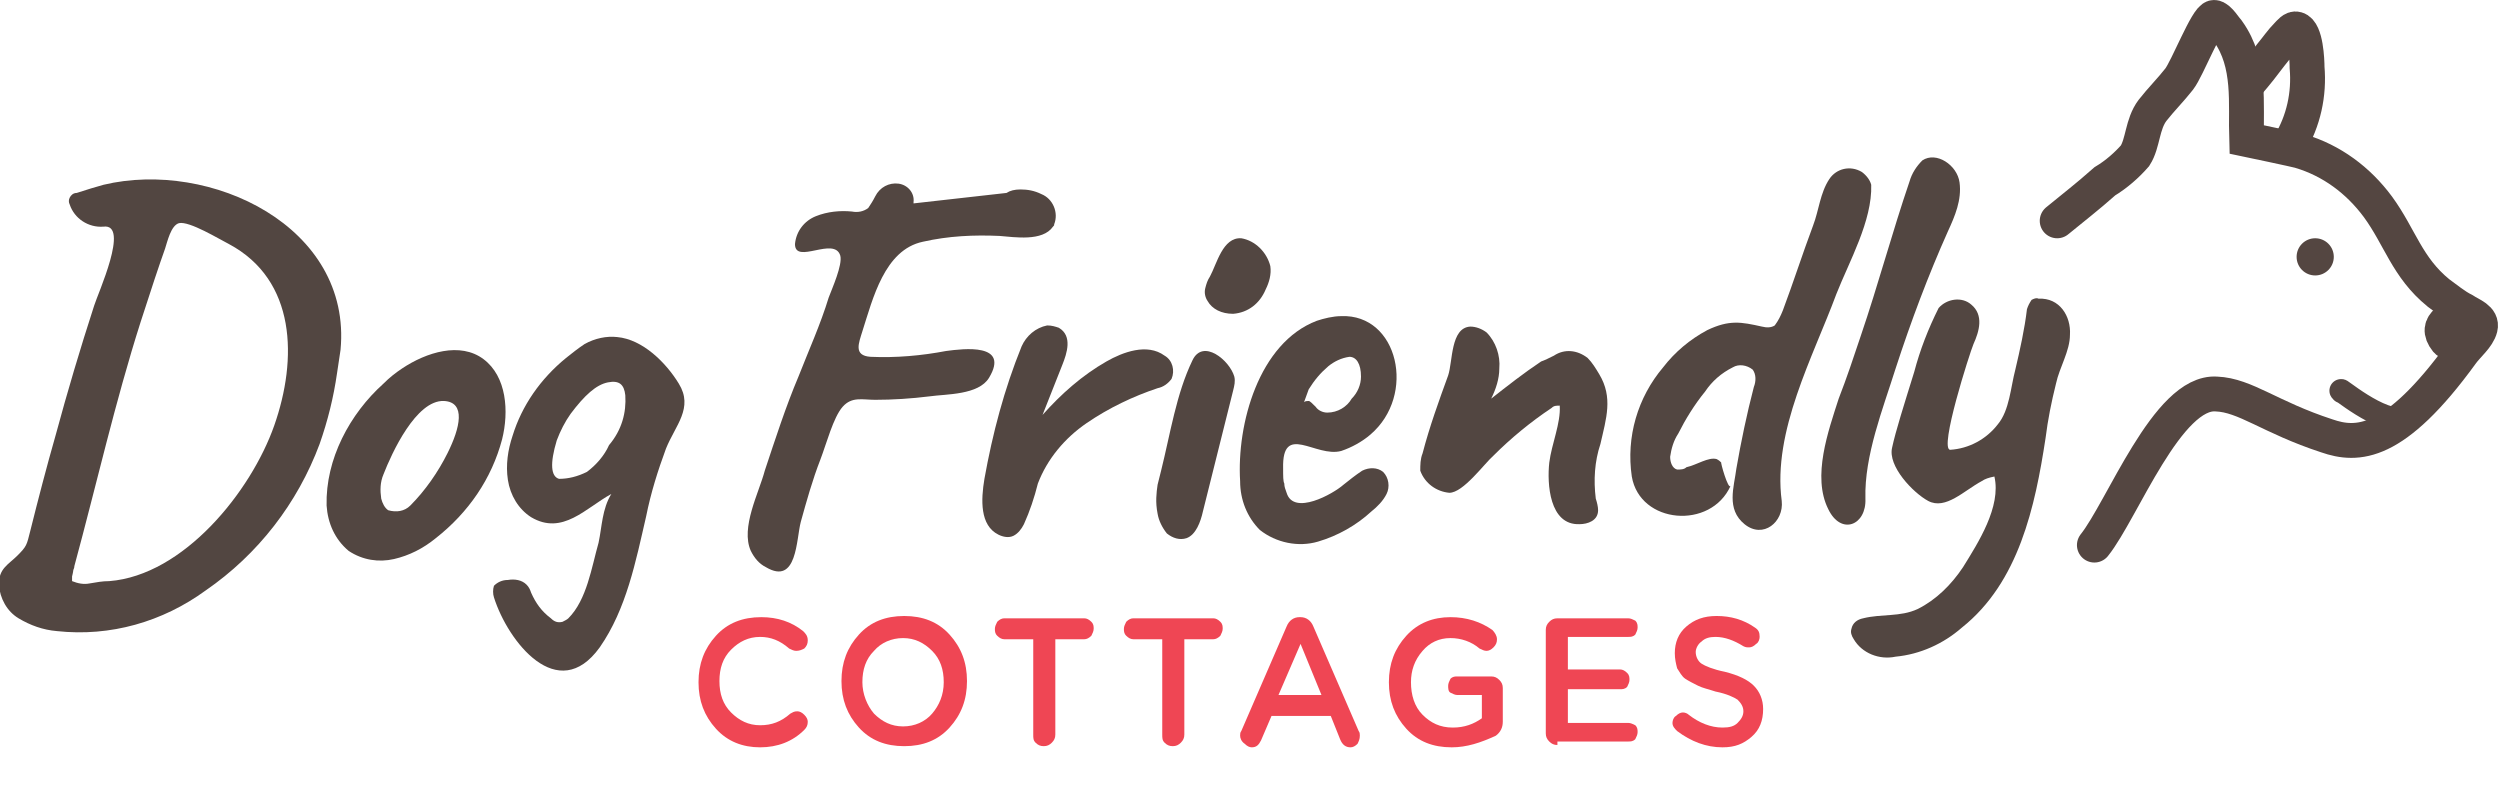 <svg xmlns="http://www.w3.org/2000/svg" viewBox="0 0 215.1 68.4"><path fill="#ef4654" d="m65.4 64.3c-1.5 0-2.8-.5-3.8-1.6s-1.5-2.4-1.5-4c0-1.6.5-2.9 1.5-4s2.3-1.6 3.9-1.6c1.4 0 2.6.4 3.6 1.2.2.2.4.4.4.8 0 .3-.1.5-.3.7-.2.1-.4.2-.7.2-.2 0-.4-.1-.6-.2-.8-.7-1.6-1-2.5-1-1 0-1.8.4-2.5 1.1s-1 1.6-1 2.7c0 1.1.3 2 1 2.7s1.5 1.1 2.5 1.1 1.8-.3 2.6-1c.2-.1.3-.2.6-.2.2 0 .4.1.6.3s.3.4.3.6c0 .3-.1.5-.3.7-1 1-2.3 1.5-3.8 1.5z"></path><path fill="#ef4654" d="m81.7 62.6c-1 1.1-2.3 1.6-3.9 1.6s-2.9-.5-3.9-1.6-1.5-2.4-1.5-4c0-1.6.5-2.9 1.5-4s2.3-1.6 3.9-1.6 2.9.5 3.9 1.6 1.5 2.4 1.5 4c0 1.6-.5 2.9-1.5 4zm-6.5-1.2c.7.7 1.5 1.1 2.5 1.1s1.9-.4 2.5-1.1 1-1.6 1-2.7c0-1.1-.3-2-1-2.7s-1.5-1.1-2.5-1.1-1.9.4-2.5 1.1c-.7.7-1 1.6-1 2.7 0 1 .4 2 1 2.7z"></path><path fill="#ef4654" d="m88.9 63.2v-8.2h-2.5c-.2 0-.4-.1-.6-.3s-.2-.4-.2-.6.1-.4.2-.6c.2-.2.4-.3.6-.3h6.9c.2 0 .4.1.6.3s.2.4.2.6-.1.4-.2.6c-.2.2-.4.3-.6.3h-2.5v8.2c0 .3-.1.5-.3.7s-.4.3-.7.3-.5-.1-.7-.3-.2-.4-.2-.7z"></path><path fill="#ef4654" d="m100 63.2v-8.2h-2.5c-.2 0-.4-.1-.6-.3s-.2-.4-.2-.6.1-.4.2-.6c.2-.2.4-.3.6-.3h6.9c.2 0 .4.1.6.3s.2.4.2.6-.1.4-.2.6c-.2.2-.4.3-.6.3h-2.5v8.2c0 .3-.1.5-.3.7s-.4.3-.7.3-.5-.1-.7-.3-.2-.4-.2-.7z"></path><path fill="#ef4654" d="m106.7 63.3c0-.1 0-.3.1-.4l3.9-9c.2-.5.6-.8 1.1-.8h.1c.5 0 .9.3 1.1.8l3.9 9c.1.1.1.3.1.4 0 .3-.1.5-.2.7-.2.2-.4.3-.6.3-.4 0-.7-.2-.9-.7l-.8-2h-5.1l-.9 2.1c-.2.4-.4.6-.8.6-.2 0-.4-.1-.6-.3-.3-.2-.4-.5-.4-.7zm3.3-3.5h3.7l-1.8-4.4z"></path><g fill="#ef4654"><path d="m124.9 64.3c-1.6 0-2.9-.5-3.9-1.6s-1.5-2.4-1.5-4c0-1.6.5-2.9 1.5-4s2.3-1.6 3.8-1.6c1.4 0 2.6.4 3.6 1.1.2.2.4.5.4.8s-.1.5-.3.7-.4.3-.6.3-.4-.1-.6-.2c-.7-.6-1.6-.9-2.5-.9-1 0-1.8.4-2.4 1.1-.7.8-1 1.7-1 2.7 0 1.1.3 2.1 1 2.8s1.5 1.1 2.6 1.1c1 0 1.8-.3 2.5-.8v-2h-2.1c-.2 0-.4-.1-.6-.2s-.2-.4-.2-.6.1-.4.2-.6c.2-.2.4-.2.6-.2h2.9c.3 0 .5.1.7.3s.3.4.3.7v2.9c0 .5-.2.9-.6 1.2-1.3.6-2.5 1-3.8 1z"></path><path d="m134 64.1c-.3 0-.5-.1-.7-.3s-.3-.4-.3-.7v-8.9c0-.3.1-.5.3-.7s.4-.3.7-.3h6.1c.2 0 .4.1.6.2.2.2.2.4.2.6s-.1.4-.2.6c-.2.2-.4.2-.6.2h-5.2v2.8h4.5c.2 0 .4.1.6.3s.2.4.2.6-.1.4-.2.6c-.2.2-.4.2-.6.2h-4.5v2.9h5.2c.2 0 .4.1.6.2.2.2.2.4.2.6s-.1.4-.2.6c-.2.2-.4.2-.6.2h-6.1z"></path><path d="m148.2 64.3c-1.4 0-2.7-.5-3.9-1.4-.2-.2-.4-.4-.4-.7 0-.2.1-.5.3-.6.2-.2.4-.3.6-.3s.4.1.5.2c.9.7 1.9 1.1 2.9 1.1.6 0 1-.1 1.3-.4s.5-.6.5-1c0-.4-.2-.7-.5-1-.3-.2-.9-.5-1.9-.7-.6-.2-1.1-.3-1.5-.5s-.8-.4-1.1-.6-.5-.6-.7-.9c-.1-.4-.2-.8-.2-1.3 0-.9.3-1.7 1-2.3s1.5-.9 2.6-.9c1.2 0 2.3.3 3.3 1 .3.2.4.4.4.8 0 .2-.1.5-.3.6-.2.2-.4.3-.6.3s-.3 0-.5-.1c-.8-.5-1.6-.8-2.4-.8-.5 0-.9.1-1.2.4-.3.2-.5.6-.5.9 0 .4.2.8.5 1s1 .5 2 .7c1.2.3 2 .7 2.5 1.2s.8 1.2.8 2c0 1-.3 1.8-1 2.4s-1.4.9-2.5.9z"></path></g><g fill="#524641"><path d="m8.9 15.9c9.2-2.2 21.4 3.6 20.4 14.2-.1.7-.2 1.3-.3 2-.3 2.1-.8 4.1-1.5 6.1-1.9 5.1-5.3 9.5-9.8 12.6-3.7 2.7-8.2 4-12.8 3.5-1.2-.1-2.3-.5-3.3-1.1s-1.6-1.7-1.7-2.9c0-1.4.8-1.7 1.6-2.5s.8-.9 1.1-2.1c.7-2.8 1.4-5.5 2.2-8.3 1-3.7 2.1-7.4 3.3-11.1.3-1 3.1-7.1.8-6.8-1.3.1-2.5-.7-2.9-1.9-.1-.2-.1-.4 0-.6s.3-.4.6-.4c.9-.3 1.6-.5 2.3-.7zm-2.7 33.7v.4c.5.2 1 .3 1.5.2.6-.1 1.1-.2 1.7-.2 6.4-.5 12.2-7.7 14.2-13.4s1.9-12.5-3.9-15.6c-.8-.4-3.4-2-4.3-1.8-.7.2-1 1.6-1.2 2.2-.5 1.4-1.2 3.5-2.1 6.3-2.2 6.9-3.8 14-5.7 21 0 .2-.1.3-.1.4s-.1.5-.1.5z"></path><path d="m33 33c.5-.5 1-.9 1.6-1.3 2.1-1.4 5-2.3 7-.8s2.2 4.5 1.6 6.9c-.9 3.4-2.9 6.3-5.7 8.5-1.1.9-2.3 1.5-3.6 1.8s-2.7.1-3.9-.7c-1.2-1-1.8-2.4-1.9-3.9-.1-4 2-7.9 4.9-10.5zm5.5 6c1.1-2.2 1.6-4.4-.3-4.5-2.4-.1-4.5 4.5-5.2 6.3-.3.7-.3 1.4-.2 2.1.1.4.3.8.6 1 .7.2 1.4.1 1.9-.4 1.3-1.3 2.4-2.9 3.2-4.5z"></path><path d="m50.3 29.6c.9-.5 1.9-.7 2.8-.6 2.2.2 4.2 2.2 5.3 4 1.3 2.1-.3 3.6-1.1 5.6-.7 1.9-1.3 3.8-1.7 5.8-.9 3.9-1.7 8-4 11.3-3.6 5-7.9-.5-9.1-4.3-.1-.3-.1-.7 0-1 .3-.3.7-.5 1.2-.5.6-.1 1.2 0 1.6.4.2.2.3.4.4.7.4.9.9 1.6 1.7 2.2.3.3.6.4 1 .3.2-.1.4-.2.5-.3 1.6-1.6 2-4.4 2.6-6.5.3-1.4.3-2.9 1.1-4.2-2.2 1.2-4.2 3.6-6.9 2-1.1-.7-1.8-1.9-2-3.2s0-2.6.4-3.8c.8-2.6 2.4-4.9 4.6-6.7.5-.4 1-.8 1.6-1.2zm3.5 4.4c-.1-.9-.5-1.3-1.5-1.1s-2 1.1-3.2 2.7c-.5.7-.9 1.5-1.2 2.3-.6 2-.5 3.1.2 3.3.8 0 1.6-.2 2.4-.6.8-.6 1.5-1.4 1.9-2.3 1.1-1.3 1.5-2.8 1.4-4.3z"></path><path d="m87.8 16.3c.6 0 1.2.1 1.8.4 1 .4 1.5 1.6 1.1 2.6 0 .1 0 .1-.1.2-.9 1.3-3.3.9-4.6.8-2.2-.1-4.4 0-6.6.5-3.3.7-4.3 4.9-5.2 7.7-.3 1-.8 2.1.7 2.2 2.2.1 4.4-.1 6.5-.5 1.5-.2 5.5-.7 3.7 2.3-.9 1.5-3.7 1.4-5.1 1.6-1.6.2-3.2.3-4.7.3-1.1 0-2-.3-2.8.6s-1.4 3.2-1.9 4.5c-.7 1.8-1.2 3.6-1.7 5.4-.4 1.5-.3 5.5-3 3.9-.6-.3-1-.8-1.3-1.4-.9-2 .7-5 1.2-6.9.9-2.7 1.8-5.5 2.9-8.1.9-2.3 1.9-4.5 2.6-6.8.3-.8 1.2-2.8 1-3.6-.5-1.7-3.9.8-3.9-1 .1-1.1.8-2 1.8-2.4s2.1-.5 3.1-.4c.5.1 1 0 1.4-.3.2-.3.4-.6.6-1 .4-.8 1.2-1.2 2-1.1s1.4.8 1.3 1.6v.1l8-.9c.3-.2.7-.3 1.2-.3z"></path><path d="m90.1 28c.4 0 .7.1 1 .2 1.2.7.7 2.2.3 3.2l-1.7 4.3c1.6-1.8 3.4-3.4 5.5-4.6 1.4-.8 3.5-1.6 5-.5.7.4.9 1.3.6 2-.3.4-.7.7-1.2.8-2.1.7-4.2 1.7-6.1 3s-3.4 3.1-4.2 5.2c-.3 1.2-.7 2.4-1.2 3.5-.2.4-.5.8-.9 1s-.9.1-1.3-.1c-1.6-.8-1.5-3-1.2-4.8.7-3.9 1.7-7.7 3.2-11.4.4-.9 1.2-1.6 2.2-1.8z"></path><path d="m99.6 41.7c.1-.4.2-.8.3-1.2.8-3.2 1.3-6.6 2.7-9.5.9-1.9 3.2 0 3.6 1.4.1.4 0 .8-.1 1.2l-2.6 10.4c-.2.9-.6 2-1.4 2.3-.6.2-1.2 0-1.7-.4-.4-.5-.7-1.1-.8-1.7-.2-1-.1-1.8 0-2.5zm4.3-15.8c-.2-.3-.3-.7-.2-1.1s.2-.7.4-1c.6-1.1 1.1-3.4 2.7-3.3 1.2.2 2.2 1.2 2.5 2.4.1.7-.1 1.4-.4 2-.5 1.2-1.5 2-2.8 2.1-1 0-1.8-.4-2.2-1.1z"></path><path d="m115.4 27.2c4.9-.2 6.5 6.8 2.5 10.2-.7.6-1.6 1.1-2.5 1.4-2.2.6-5.1-2.5-5 1.5 0 .7 0 1.1.1 1.3 0 .3.1.5.2.8.6 2 4 .1 4.9-.7.5-.4 1-.8 1.6-1.2.6-.3 1.3-.3 1.8.1.5.5.6 1.3.3 1.9s-.8 1.1-1.3 1.5c-1.3 1.2-2.9 2.1-4.6 2.6s-3.6.1-5-1c-1.1-1.1-1.7-2.6-1.7-4.2-.3-4.9 1.6-11.9 6.6-13.8.6-.2 1.4-.4 2.1-.4zm-3.2 7.4c.1-.1.3-.1.4-.1s.3.2.6.5c.2.3.6.5 1 .5.9 0 1.7-.5 2.1-1.2.5-.5.8-1.2.8-1.9 0-1.1-.4-1.7-1-1.7-.7.1-1.3.4-1.8.8-.7.6-1.2 1.2-1.7 2z"></path><path d="m133.7 30.6c.9-.6 2-.5 2.9.2.4.4.7.9 1 1.4 1.2 2 .6 3.8.1 6-.5 1.5-.6 3.1-.4 4.7.1.3.2.7.2 1 0 .9-.9 1.2-1.6 1.2-2.6.1-2.8-3.5-2.6-5.3.2-1.6 1-3.4.9-4.9-.3 0-.5 0-.7.2-1.8 1.2-3.5 2.6-5 4.1-.8.7-2.6 3.2-3.8 3.2-1.1-.1-2.1-.8-2.5-1.9 0-.5 0-1 .2-1.5.6-2.3 1.4-4.5 2.2-6.7.4-1.2.2-4.1 1.9-4.2.5 0 1 .2 1.4.5.8.8 1.2 2 1.1 3.1 0 .9-.3 1.8-.7 2.6 1.4-1.1 2.8-2.2 4.3-3.2.3-.1.7-.3 1.1-.5z"></path><path d="m147.7 39.5c.2.1.3.2.4.3-.1-.1.6 2.4.8 2-1.7 3.8-7.8 3.3-8.5-.8-.5-3.4.5-6.8 2.7-9.4 1-1.3 2.3-2.4 3.8-3.2 1.9-.9 2.9-.7 4.7-.3.4.1.8.1 1.1-.1.3-.4.5-.8.7-1.3.9-2.4 1.7-4.9 2.6-7.3.5-1.3.6-2.8 1.4-4 .6-.9 1.8-1.2 2.8-.6.4.3.7.7.8 1.1.1 3.1-1.9 6.6-3 9.4-2 5.4-5.5 11.8-4.7 17.8.2 1.8-1.6 3.3-3.2 2s-.9-3.2-.7-4.8c.4-2.3.9-4.7 1.5-7 .2-.5.2-1.1-.1-1.5-.5-.4-1.2-.5-1.7-.2-1 .5-1.8 1.2-2.4 2.1-.9 1.1-1.7 2.4-2.3 3.6-.4.6-.6 1.3-.7 2 0 .5.2 1 .6 1.1.3 0 .6 0 .8-.2.9-.2 1.9-.9 2.6-.7z"></path><path d="m160.1 28.9c1.5-4.4 2.7-8.9 4.2-13.3.2-.7.6-1.3 1.1-1.8 1.2-.8 3 .4 3.2 1.9s-.4 2.9-1 4.2c-1.7 3.8-3.2 7.8-4.5 11.8-1.1 3.5-2.7 7.5-2.6 11.2.1 2.3-2.1 3.2-3.2.9-1.4-2.8 0-6.7.9-9.5.7-1.8 1.3-3.6 1.9-5.4z"></path><path d="m170.5 41.4c-1.5.8-3.1 2.5-4.6 1.7-1.3-.7-3.5-3-3.1-4.6.3-1.4 1-3.6 1.9-6.5.5-1.9 1.2-3.7 2.1-5.5.7-.8 2-1 2.8-.3 1.1.9.7 2.3.2 3.4-.3.7-3 9.1-2 9.1 1.6-.1 3.1-.9 4.1-2.2 1-1.2 1.1-3.2 1.5-4.7.4-1.7.8-3.5 1-5.2.1-.3.2-.5.4-.8.2-.1.4-.2.6-.1 1.8-.1 2.8 1.5 2.7 3.1 0 1.4-.9 2.8-1.2 4.2-.4 1.6-.7 3.1-.9 4.7-.9 5.9-2.3 12.4-7.2 16.3-1.6 1.4-3.6 2.3-5.7 2.5-1.4.3-2.9-.3-3.6-1.5-.2-.3-.3-.6-.2-.9.1-.5.5-.8 1-.9 1.6-.4 3.2-.1 4.7-.8 1.6-.8 2.9-2.1 3.9-3.6 1.3-2.1 3.3-5.2 2.7-7.8-.5.1-.8.2-1.1.4z"></path></g><path stroke-width="3" stroke-miterlimit="10" stroke-linecap="round" stroke="#544641" fill="none" d="m177 19c1.7-1.4 2.4-1.9 4.1-3.4 1-.6 1.9-1.4 2.6-2.2.7-1.1.6-2.7 1.5-3.9.7-.9 1.6-1.8 2.3-2.7s2.4-5.3 3-5.3c.4 0 1 1 1.2 1.2 2 2.8 1.5 6.2 1.6 9.3 0 0 4.3.9 4.6 1 2.7.8 5 2.5 6.7 4.8 1.9 2.6 2.5 5.2 5.2 7.4.7.5 1.4 1.1 2.2 1.5.6.4 1.6.7 1.4 1.5s-1.1 1.5-1.6 2.2c-5.8 8-9 8-11.6 7.1-4.9-1.6-7-3.5-9.5-3.6-4.2-.3-8.1 10-10.5 13"></path><path stroke-width="3" stroke-miterlimit="10" stroke="#544641" fill="none" d="m193.4 7.2c.7-.8 1.4-1.7 2-2.5.5-.6.9-1.2 1.4-1.7.2-.2.5-.6.8-.5.8.2.9 2.7.9 3.3.2 2.3-.3 4.6-1.5 6.6"></path><circle r="1.6" fill="#544641" cy="22.1" cx="199.2"></circle><path stroke-width="2" stroke-miterlimit="10" stroke-linecap="round" stroke="#544641" fill="none" d="m201.5 33.7c-.7-.7 3.4 2.9 5.4 2.3"></path><path stroke-width="3" stroke-miterlimit="10" stroke="#544641" fill="none" d="m212.1 26.8c-.9.5-2.8 1-1.6 2.5.6.7 2.2-1.2 3-1"></path></svg>